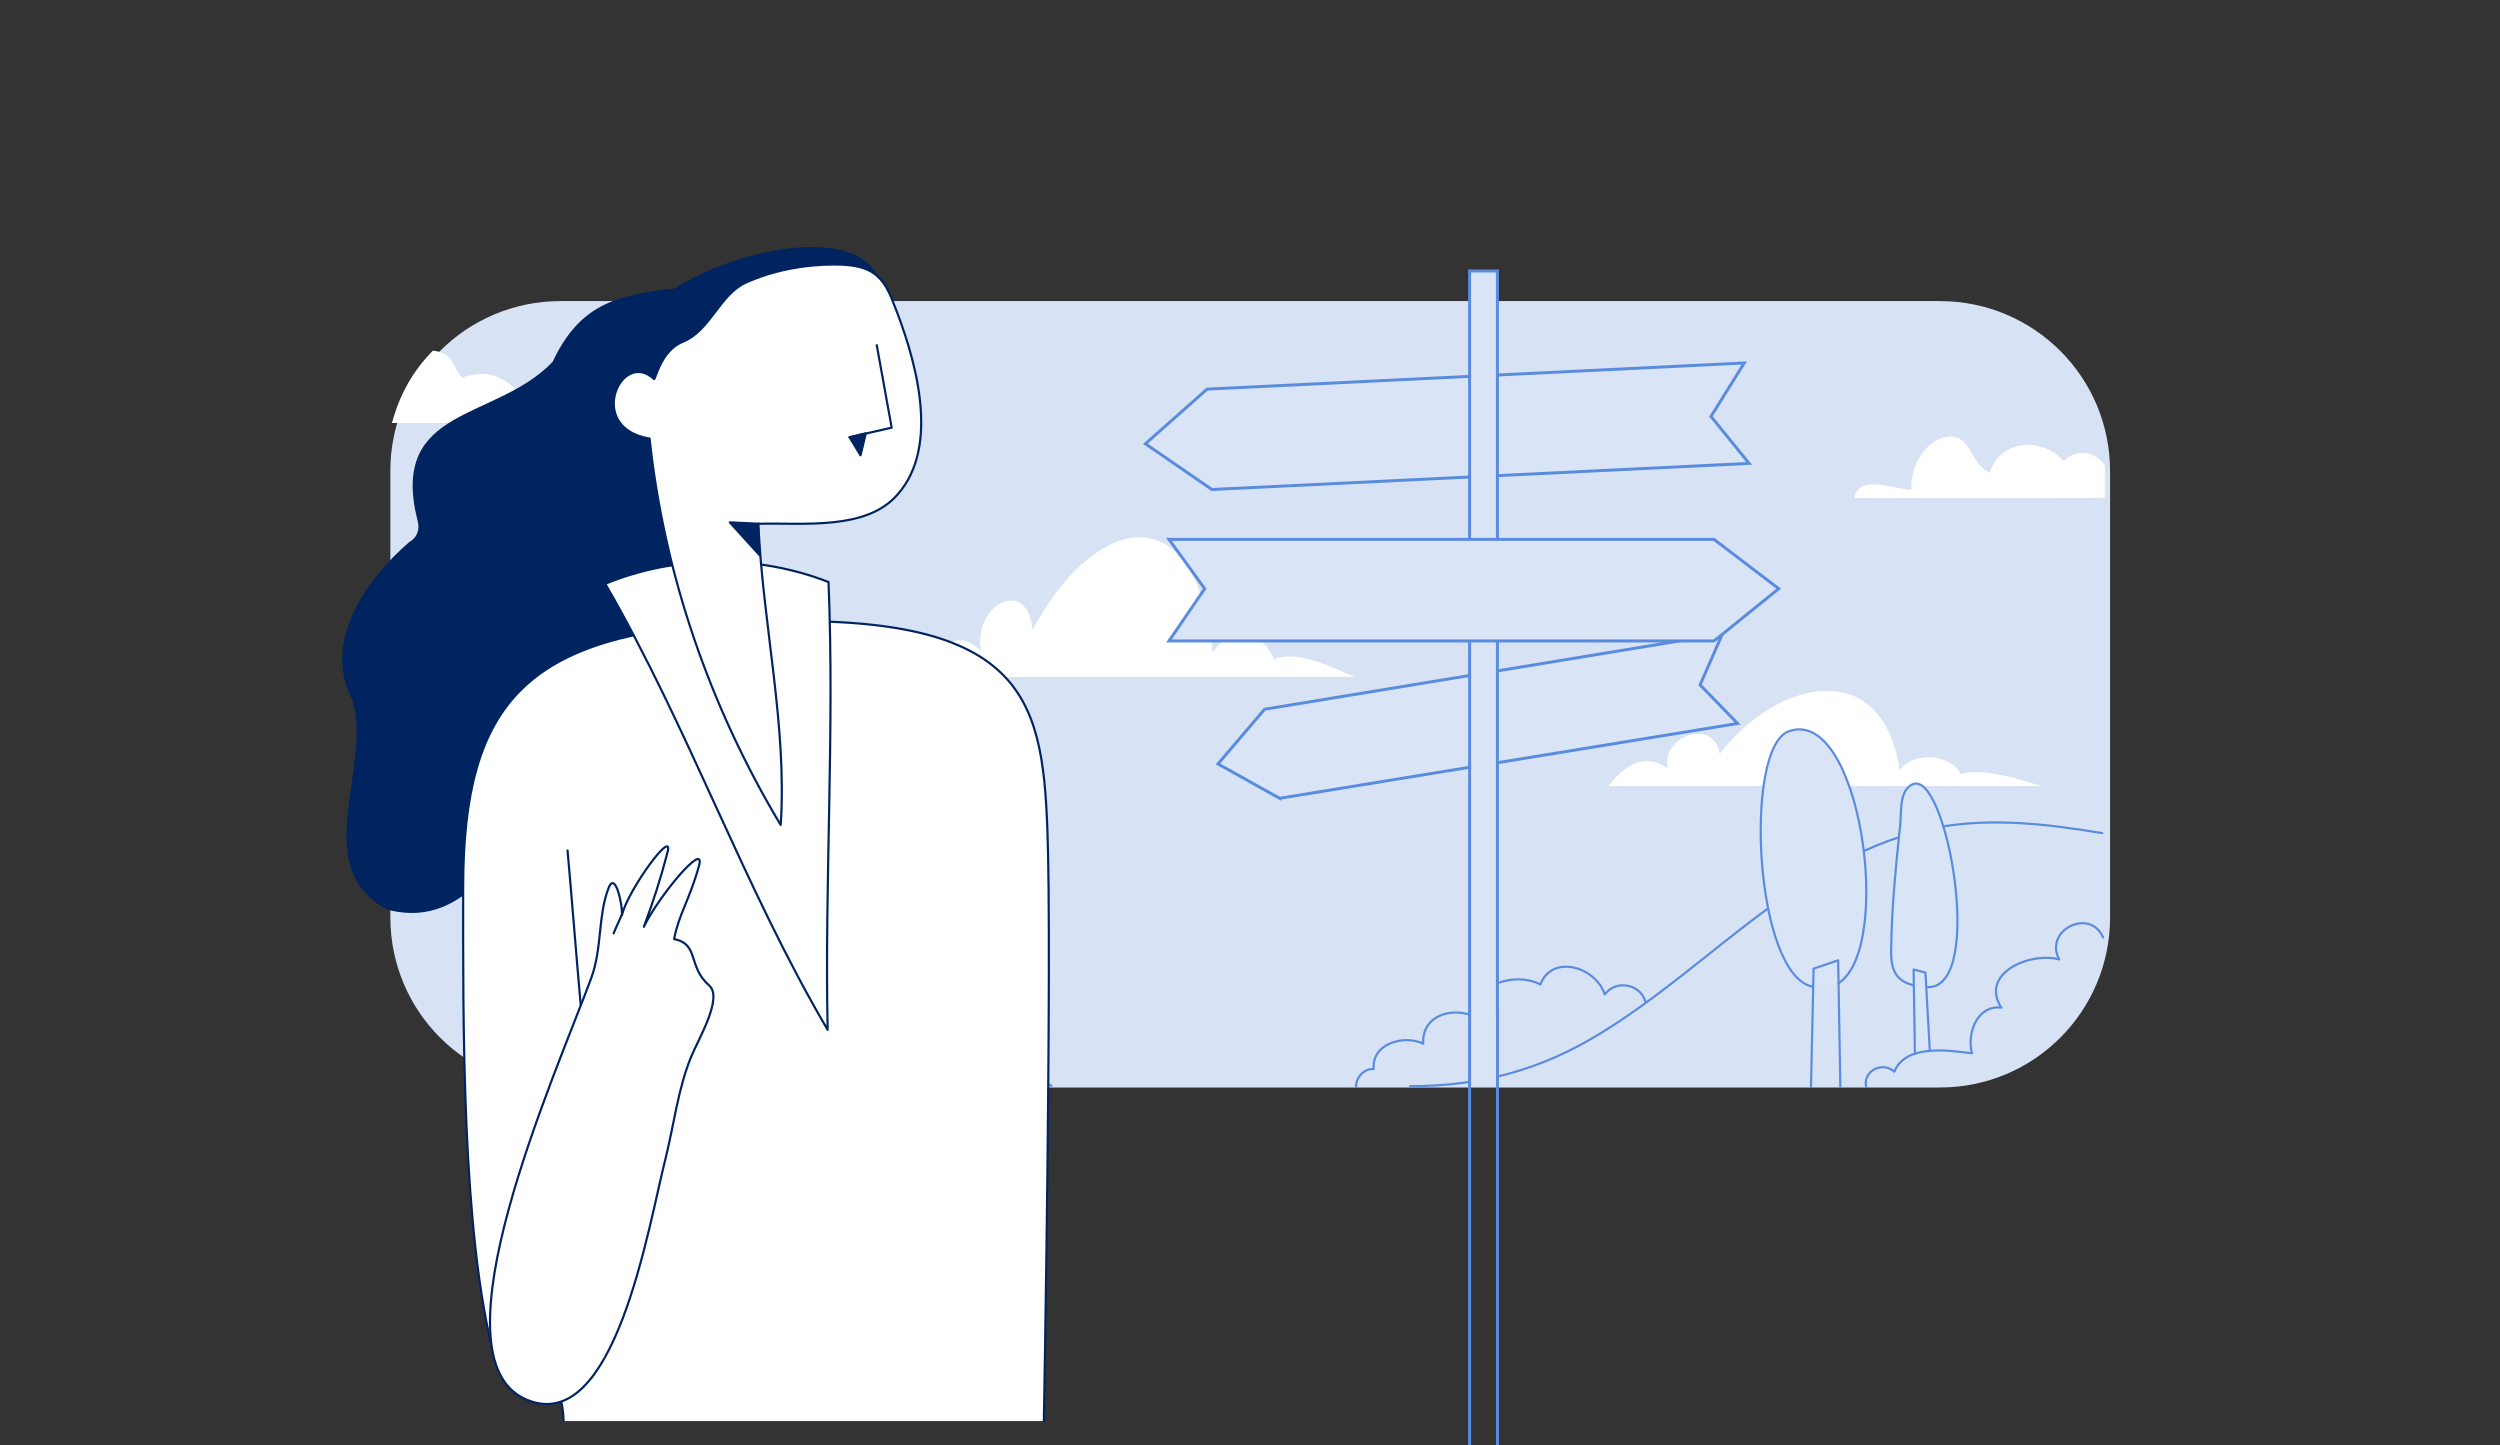 <?xml version="1.0" encoding="UTF-8"?><svg id="Livello_2" xmlns="http://www.w3.org/2000/svg" viewBox="0 0 570 329.47"><rect x="0" y="0" width="570" height="329.47" fill="#333333" stroke="none"/><defs><style>.cls-1,.cls-2{stroke-miterlimit:10;stroke-width:.68px;}.cls-1,.cls-2,.cls-3,.cls-4{stroke:#598bde;}.cls-1,.cls-5,.cls-3,.cls-6,.cls-7{fill:none;}.cls-8,.cls-9{fill:#fff;}.cls-10,.cls-2,.cls-11,.cls-4{fill:#d9e4f7;}.cls-12,.cls-9,.cls-3,.cls-4,.cls-6,.cls-7{stroke-linecap:round;stroke-linejoin:round;stroke-width:.5px;}.cls-12,.cls-9,.cls-6{stroke:#002460;}.cls-12,.cls-13{fill:#002460;}.cls-11{isolation:isolate;opacity:.99;}.cls-7{stroke:#fff;}</style></defs><rect class="cls-5" width="570" height="324"/><g><path class="cls-11" d="M127.8,68.65H442.3c21.4,0,38.8,17.3,38.8,38.8v101.7c0,21.4-17.3,38.8-38.8,38.8H127.8c-21.4,0-38.8-17.3-38.8-38.8V107.35c0-21.4,17.4-38.7,38.8-38.7Z"/><path class="cls-3" d="M321.5,247.65c16.5,0,30-3.9,43-11.8,13-7.9,24.3-18,36.4-27.1,12.2-9,25.5-17.2,40.3-20,12.5-2.4,25.5-.9,38.1,1.2"/><path class="cls-3" d="M239.74,247.55c-17.5-7.1-38.04-17.5-52.54-29.6-14.6-12-28.7-24.7-44.8-34.6-16.1-9.9-34.6-16.8-53.5-16"/><path class="cls-8" d="M290.42,150.33c-2.43-6.83-10.76-7.63-13.92-1.34-3.9-38.42-28.06-30.39-41.04-5.35-1.16-12.18-13.61-6.16-11.81,4.82-3.69-3.88-8.33-4.02-13.61,5.89h99.16c.11,.8-12.45-6.96-18.78-4.02Z"/><path class="cls-8" d="M447.05,176.48c-2.43-4.65-10.76-5.2-13.92-.91-3.9-26.19-28.06-20.72-41.04-3.65-1.16-8.31-13.61-4.2-11.81,3.29-3.69-2.65-8.33-2.74-13.61,4.02h99.16c.11,.55-12.45-4.75-18.78-2.74Z"/><path class="cls-10" d="M413.2,224.95c-13.2-2.8-15.7-54.4-5.4-58.2,16.3-6,24.1,49.2,11.4,57.4"/><path class="cls-3" d="M413.2,224.95c-13.2-2.8-15.7-54.4-5.4-58.2,16.3-6,24.1,49.2,11.4,57.4"/><path class="cls-4" d="M431.2,216.05c.1-8.9,1-17.8,1.9-26.7,.6-3.4-.4-8.9,2.9-10.5,7.8-3.8,16.8,46.7,3.5,46.2-7.3-.3-8.5-3.6-8.3-9Z"/><path class="cls-10" d="M436.6,240.25l-.3-19.2,2.7,.7,1,17.9"/><path class="cls-3" d="M436.6,240.25l-.3-19.2,2.7,.7,1,17.9"/><path class="cls-3" d="M425.5,247.85c-.9-3.6,3.7-6,6.4-3.5,2.6-6.3,12.1-4.9,17.7-4.2-1.2-4.5,1.2-11.1,6.7-10.4-5-7.8,6.5-12.8,13.2-11-3.6-6.7,7.1-11.9,10-5"/><path class="cls-3" d="M412.9,247.85l.6-27,5.6-1.9,.5,28.9"/><path class="cls-8" d="M89.3,96.45c.3,0,1.6-8.7,9.4-16.5,5.1,.5,4.4,4.1,6.8,6.2,6.8-2.8,12.5,1.2,15.8,8.2,4.2-2.2,7.5-3.4,12,2.1,0,0-45.2,0-44,0Z"/><path class="cls-8" d="M479.9,113.45v-7.4c-2.6-3.6-6.8-3.5-9.4-.9-4.8-5.6-14.5-5-16.8,2.6-3.9-1.2-4.4-8-8.5-8.2-5.8-.3-9.8,6.8-9.4,12.1-3.9,0-12-3.7-13,1.9,0,0,57,.1,57.1-.1Z"/><path class="cls-3" d="M309.2,247.75c-.1-2.1,1.9-4.2,4-4-.5-5.8,6.8-7.9,11.3-5.8-.4-6.6,7-8.6,12-6-.7-7.6,8.8-10.5,14.7-7.5,2.8-7.1,12.7-3.9,14.7,2.3,2.4-3.4,8-2.5,9.2,1.5"/></g><g id="Livello_4"><path class="cls-2" d="M276.32,111.61l-15.17-10.43,14.07-12.46,122.47-5.96-7.59,12.19,8.69,10.7-122.47,5.96Z"/><path class="cls-2" d="M291.77,182.02l-14.07-7.85,10.62-12.46,104.4-17.2-5.1,11.64,8.55,8.8-104.4,17.06Z"/><path class="cls-10" d="M335.07,247.55V61.78h6.34V247.55"/><path class="cls-1" d="M335.07,230.76V61.78h6.34V230.76"/><path class="cls-1" d="M335.07,329.47v-99.39"/><path class="cls-1" d="M341.42,230.09v99.39"/><path class="cls-2" d="M390.79,122.98l14.76,11.24-14.76,11.92h-124.26l8.14-11.92-8.14-11.24h124.26Z"/></g><g><path class="cls-13" d="M200.1,62.8c-6.5-11.8-33.3-5.5-46.3,3-13.4,1.4-21.7,3.7-27.8,16.7-13,13.6-37.4,10-30.8,36.2,.6,2-.1,3.9-1.9,4.9-9.9,8.5-19.9,22.8-13,35.9,4.8,15.3-10.2,38.2,8,47.9,26.8,7,33-36.6,61.6-48.3,17.2-7,16.9-29.1,18.2-45.9,1.5-19.6,31.6-49.6,32-50.4Z"/><path class="cls-8" d="M238,324s1.9-106.6,.8-135c-1.2-31.1-5.8-50.4-71-47-47.6,2.5-62.2,17.9-62.2,60.4,0,29.2-.4,79.1,7.2,107.3,7.8,10.1,15.3,.8,15.7,14.3"/><path class="cls-6" d="M238,324s1.9-106.6,.8-135c-1.2-31.1-5.8-50.4-71-47-47.6,2.5-62.2,17.9-62.2,60.4,0,29.2-.4,79.1,7.2,107.3,7.8,10.1,15.3,.8,15.7,14.3"/><path class="cls-9" d="M120,319.1c-22.4-9.6,6.9-74.6,14.8-96.1,2.5-6.8,1.5-14,3.9-20.4,1.6-4.4,3.3,4.1,3.1,6,1.5-5.9,11.9-20,10.4-14.3-1.5,5.8-3.3,11.4-5.4,17,3.5-7.2,14.1-19.7,12.6-14-2.2,8-4.6,11-5.7,16.8,5.8,1.2,3,6.2,8,10.6,3.2,2.8-2.5,12.3-4.1,16.2-3,7.3-3.9,15.3-5.8,23-4,15.7-11.6,63.8-31.8,55.2Z"/><path class="cls-9" d="M188.9,132.7c-16.2-6.3-34.8-6.2-50.9,.4,19,32.8,31.5,69,50.7,101.7-.7-34,1.6-68,.2-102.1Z"/><path class="cls-6" d="M129.4,193.9c1.1,12.3,1.9,22.9,3,35.2"/><path class="cls-9" d="M149.1,86.4c-7.5-7-15.7,11.2-1,13.6,3.3,30.7,13.6,60.9,29.9,88.1,1.5-22.6-4.1-45.9-5.1-68.7,10.7-.2,24.6,1.5,31.7-6.6,10-11.2,4.2-31.4-1.5-45.2-2.3-5.3-5.2-7.3-12.9-7.3-6.8,0-13.8,1.3-20.1,4.1-6,2.7-8.2,11-14.4,13.5-5.2,2.1-6.3,9-6.6,8.5Z"/><path class="cls-7" d="M176.3,287.5l26.4-103.8"/><path class="cls-12" d="M193.7,99.7l3.7-.9-1.2,5-2.5-4.1Z"/><path class="cls-6" d="M199.9,78.7l3.4,18.8-9.6,2.2"/><path class="cls-12" d="M166.4,119.1l6.4,.3,.4,7.2-6.8-7.5Z"/><path class="cls-6" d="M141.8,208.5c-.8,1.7-1.9,4.3-1.9,4.3"/></g></svg>